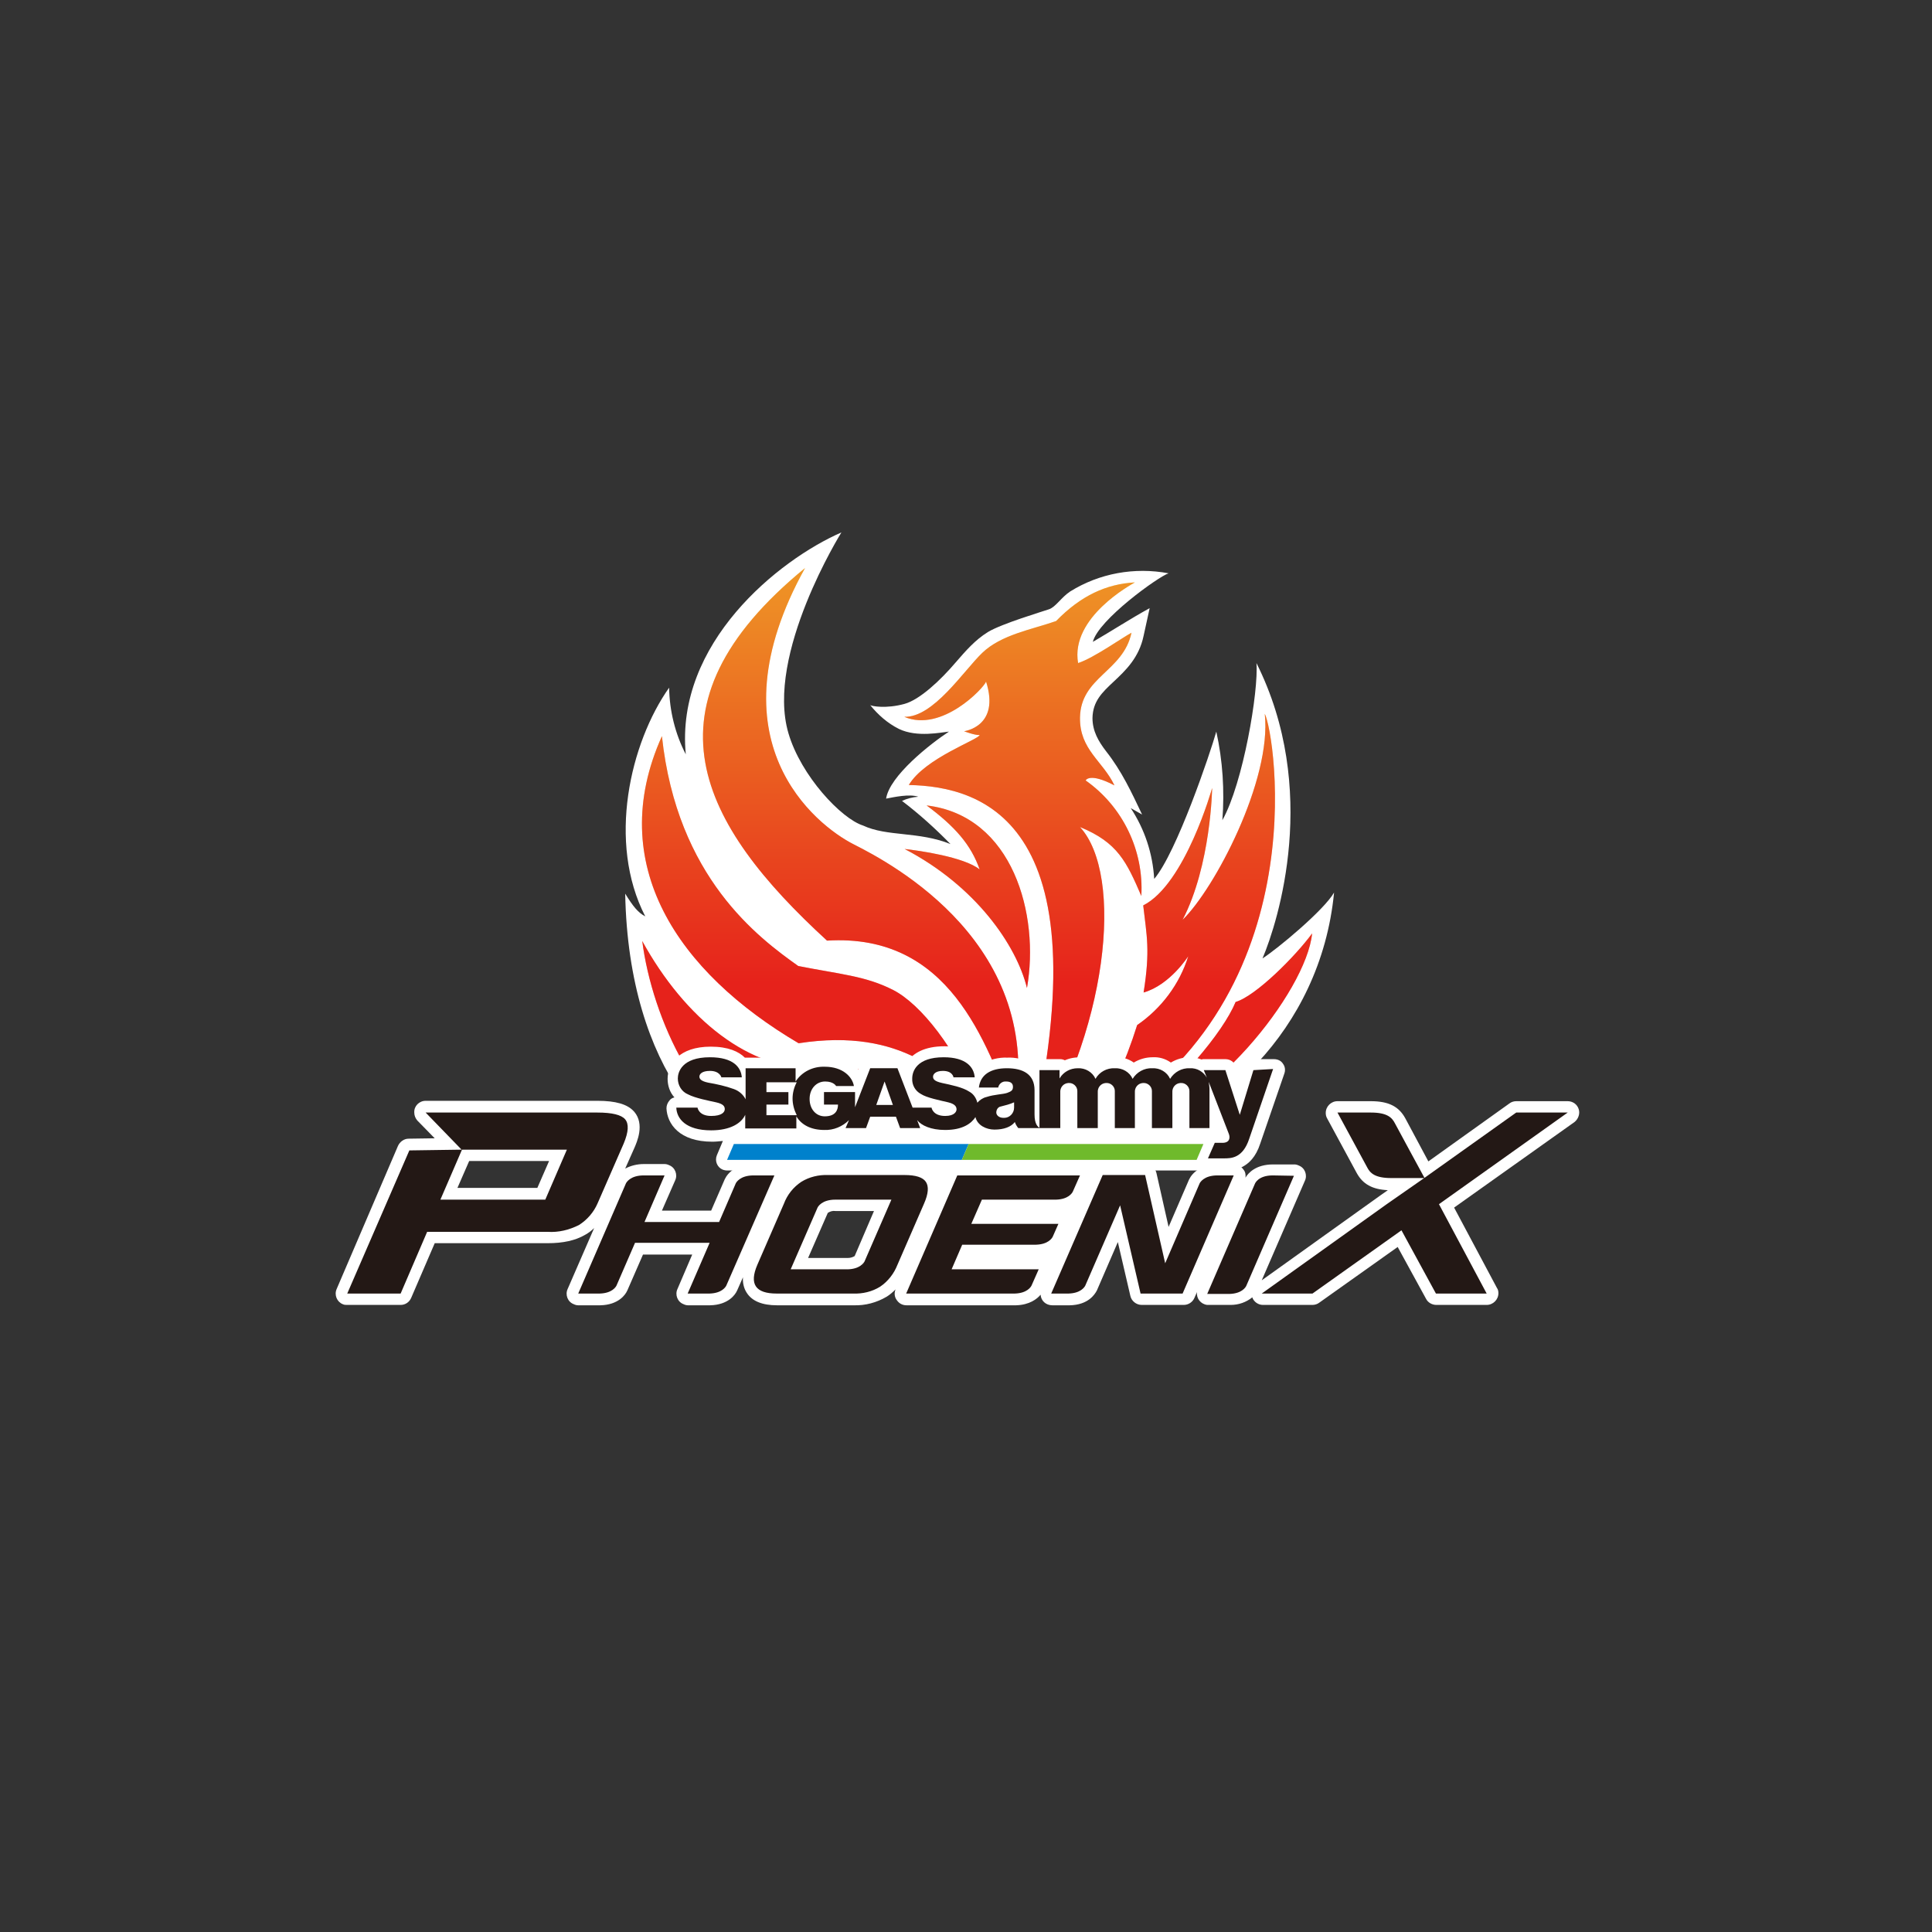<?xml version="1.0" encoding="utf-8"?>
<!-- Generator: Adobe Illustrator 22.1.0, SVG Export Plug-In . SVG Version: 6.00 Build 0)  -->
<svg version="1.1" id="レイヤー_1" xmlns="http://www.w3.org/2000/svg" xmlns:xlink="http://www.w3.org/1999/xlink" x="0px"
	 y="0px" viewBox="0 0 510.2 510.2" style="enable-background:new 0 0 510.2 510.2;" xml:space="preserve">
<rect x="0" y="0" width="510.2" height="510.2" fill="#333333" stroke="none"/>
<style type="text/css">
	.st0{fill:#FFFFFF;}
	.st1{fill:url(#SVGID_1_);}
	.st2{opacity:0.4;fill:#E61F1F;enable-background:new    ;}
	.st3{fill:#0081CC;}
	.st4{fill:#6FBA2C;}
	.st5{fill:#231815;}
</style>
<path class="st0" d="M222.2,140.6c0,0-20.1,32.2-14,53c3.3,11.3,14,22.6,19.7,24.4c6.4,3,14.7,1.5,23.1,4.9
	c-4-4.1-8.2-7.9-12.8-11.4c1.3-0.6,2.8-1,4.3-1.1c-2.4-0.8-6.4,0.1-8.5,0.5c0.9-6,11.7-14.5,16.6-17.7c-2.1,0.2-8.4,1.6-13.2-0.7
	c-3-1.5-5.5-3.7-7.6-6.3c0.4,0.3,4.2,1,9-0.3c4.1-1.1,9.6-6.3,13.6-11c2.6-3,5.1-5.9,8.5-8c3.6-2.2,14.7-5.5,16.1-6
	c1.8-0.6,3.2-3.1,5.6-4.7c7.7-4.8,17-6.5,26-4.8c-2.6,0.8-18.6,12.3-20,18.1c5-2.9,9.9-6.1,15-8.9l-1.6,7.3
	c-1.2,5.8-4.8,9.2-7.9,12.1c-3.1,2.9-5.5,5.2-5.6,9.6c0,3.5,1.6,6.2,3.6,8.8c4.1,5.2,6.7,10.8,9.5,16.7l-3-1.7
	c3.7,5.6,5.8,12,6.2,18.7c5.9-6.9,14.8-33.2,16.4-38.9c1.7,7.7,2.2,15.6,1.6,23.4c5.5-9.8,9.6-34.2,9-41.5
	c16.7,33.3,5.8,68.1,1.6,78c3.9-2.5,16.2-12.7,18.9-17.4c-3.6,37.1-32,60.9-54.4,65.3c-8.8-0.8-17.8,4.7-17.8,4.7l4.4-8.6
	c-8.6,8.1-14,16.6-19.7,27.1c0,0,3.4-16.9,1.5-21.9c-1.6-4.1-6.5-7.6-16.6-8.1c1.9,2.7,3.1,7.1,3.5,10.5
	c-11.4-10.9-34.2-15.5-46.5,1.9c-17.3-0.3-40.7-23.7-41.6-70.6c2.1,3.4,3.4,5,5.3,6c-10.1-19.6-4-45.8,6.3-60.4
	c0.1,6.1,1.6,12.2,4.4,17.6C178.3,169.9,205.5,147.9,222.2,140.6L222.2,140.6z"/>
<linearGradient id="SVGID_1_" gradientUnits="userSpaceOnUse" x1="257.988" y1="768.054" x2="257.988" y2="611.654" gradientTransform="matrix(1 0 0 1 0 -461.61)">
	<stop  offset="0.3" style="stop-color:#E62519"/>
	<stop  offset="1" style="stop-color:#F4E62B"/>
</linearGradient>
<path class="st1" d="M299.7,153.8c-0.8,0.5-17.1,9.2-15,21.3c4.1-1.3,12.1-7,14.1-8c-2.2,10.3-13.4,11.6-13.6,22.4
	c-0.1,8.5,6,11.4,9.1,17.9c-6.7-3.5-7.6-1.3-7.6-1.3c9.8,6.9,15.4,18.5,14.7,30.5c-3.9-9-6.2-14.1-16.2-18.2
	c11.6,12.6,7.8,54-14.1,88c21.7-89.6-11.8-98.7-31.1-99.1c4.2-7.1,18.5-12,18.7-13.2c-1.3,0.1-4.1-1-4.1-1s9.6-1.2,5.8-13.1
	c-0.6,1.7-11.7,13.5-21.6,9.3c7.7,0.2,15.6-12.1,20.6-16.9s12.9-6.1,19.5-8.4C285.4,157.3,292.2,154.2,299.7,153.8L299.7,153.8z
	 M238.9,224.2c3.7,0.4,15.7,2.1,19.8,5.4c-2.3-6.6-6.6-11.4-14-16.9c22.8,2.7,29.9,28.9,26.5,48.2
	C268.4,249.6,257.7,234,238.9,224.2z M334,188.5c2.7,5,14.5,77.2-46.6,110.4c5.5-8.8,9.8-18.3,12.9-28.2
	c6.4-4.4,11.2-10.8,13.5-18.2c0,0-4.8,7.6-11.8,9.6c1.8-11.3,0.8-15-0.1-23c11.1-5.6,18.2-31,18.2-31s-0.3,20.4-7.8,34.8
	C320.7,234.8,335.9,206,334,188.5L334,188.5z M346.5,246.5c-1.5,15.4-28,48.5-48.4,50.3c13-10.1,24.8-24,28.2-32.2
	C331.7,263,342.2,252.4,346.5,246.5L346.5,246.5z M267.8,294.2c8.4-44.6-32.2-66.1-42.3-71.2s-38.2-27.4-12.9-73
	c-44.6,36.5-27.6,67.8,5.8,98.4C250.8,246.4,260.3,275.2,267.8,294.2L267.8,294.2z M258.6,292.3c-6-15.3-15.5-27.2-22.8-30.9
	c-7.3-3.7-13.9-4.1-25-6.3c-10.4-7.4-32-23.3-36-60.7c-15.2,33.8,4.2,62.3,36.1,81.1C238.6,271.2,250.2,284.6,258.6,292.3z
	 M219.2,291.4c7.6-1.7,15.3-0.8,27.6,4.6c-4.9-7.8-13.2-15.4-30.9-14.1s-35.1-13-46.3-33.4c2.6,20.3,15.2,48.3,34.4,53.4
	C207.9,297.6,211.6,293,219.2,291.4L219.2,291.4z"/>
<g>
	<path class="st2" d="M299.7,153.8c-0.8,0.5-17.1,9.2-15,21.3c4.1-1.3,12.1-7,14.1-8c-2.2,10.3-13.4,11.6-13.6,22.4
		c-0.1,8.5,6,11.4,9.1,17.9c-6.7-3.5-7.6-1.3-7.6-1.3c9.8,6.9,15.4,18.5,14.7,30.5c-3.9-9-6.2-14.1-16.2-18.2
		c11.6,12.6,7.8,54-14.1,88c21.7-89.6-11.8-98.7-31.1-99.1c4.2-7.1,18.5-12,18.7-13.2c-1.3,0.1-4.1-1-4.1-1s9.6-1.2,5.8-13.1
		c-0.6,1.7-11.7,13.5-21.6,9.3c7.7,0.2,15.6-12.1,20.6-16.9s12.9-6.1,19.5-8.4C285.4,157.3,292.2,154.2,299.7,153.8L299.7,153.8z
		 M238.9,224.2c3.7,0.4,15.7,2.1,19.8,5.4c-2.3-6.6-6.6-11.4-14-16.9c22.8,2.7,29.9,28.9,26.5,48.2
		C268.4,249.6,257.7,234,238.9,224.2z M334,188.5c2.7,5,14.5,77.2-46.6,110.4c5.5-8.8,9.8-18.3,12.9-28.2
		c6.4-4.4,11.2-10.8,13.5-18.2c0,0-4.8,7.6-11.8,9.6c1.8-11.3,0.8-15-0.1-23c11.1-5.6,18.2-31,18.2-31s-0.3,20.4-7.8,34.8
		C320.7,234.8,335.9,206,334,188.5L334,188.5z M346.5,246.5c-1.5,15.4-28,48.5-48.4,50.3c13-10.1,24.8-24,28.2-32.2
		C331.7,263,342.2,252.4,346.5,246.5L346.5,246.5z M267.8,294.2c8.4-44.6-32.2-66.1-42.3-71.2s-38.2-27.4-12.9-73
		c-44.6,36.5-27.6,67.8,5.8,98.4C250.8,246.4,260.3,275.2,267.8,294.2L267.8,294.2z M258.6,292.3c-6-15.3-15.5-27.2-22.8-30.9
		c-7.3-3.7-13.9-4.1-25-6.3c-10.4-7.4-32-23.3-36-60.7c-15.2,33.8,4.2,62.3,36.1,81.1C238.6,271.2,250.2,284.6,258.6,292.3z
		 M219.2,291.4c7.6-1.7,15.3-0.8,27.6,4.6c-4.9-7.8-13.2-15.4-30.9-14.1s-35.1-13-46.3-33.4c2.6,20.3,15.2,48.3,34.4,53.4
		C207.9,297.6,211.6,293,219.2,291.4L219.2,291.4z"/>
</g>
<path class="st0" d="M338.8,280.9c-0.5-0.8-1.4-1.2-2.4-1.2H331c-1.3,0-2.4,0.8-2.8,2l-0.9,2.9l-0.9-2.9c-0.4-1.2-1.5-2-2.8-2h-5.7
	c-0.2,0-0.4,0-0.6,0.1c-1-0.4-2-0.6-3.1-0.6c-1.8,0-3.5,0.5-5,1.4c-1.4-1-3.1-1.5-4.8-1.4c-1.8,0-3.5,0.5-5,1.4
	c-1.4-1-3.1-1.5-4.8-1.4c-1.8,0-3.5,0.5-5,1.5c-2.5-1.7-5.6-1.9-8.4-0.7c-0.4-0.2-0.8-0.3-1.2-0.3h-5.3c-0.9,0-1.7,0.4-2.3,1.1
	c-2-1.1-4.2-1.6-6.4-1.5c-2.3-0.1-4.6,0.5-6.6,1.6c-1.5-2.5-4.6-4.6-10-4.6c-5.2,0-8.3,1.8-9.9,4.2c-0.5-0.8-1.4-1.3-2.4-1.3h-7.2
	c-1.2,0-2.3,0.7-2.7,1.9l-0.5,1.3c-2.2-2.4-5.4-3.7-8.6-3.6c-2,0-3.9,0.4-5.7,1.3c-0.5-0.5-1.3-0.8-2-0.8h-13.3h-0.4
	c-1.6-1.6-4.4-2.9-9-2.9c-8.4,0-11.4,4.6-11.4,8.5c0,1.8,0.6,3.6,1.8,4.9c-0.5,0.1-1,0.4-1.3,0.8c-0.5,0.6-0.8,1.3-0.8,2.1
	c0.2,4.1,3.4,8.8,12.1,8.8c0.9,0,1.8-0.1,2.8-0.2l-1.6,3.8c-0.6,1.5,0.1,3.2,1.6,3.8c0.3,0.1,0.7,0.2,1.1,0.2h124
	c0.6,0,1.1-0.2,1.6-0.5c0.5,0.3,1,0.5,1.6,0.5h4.2c1.9,0,7.1,0,9.4-7.1l6.3-18.3C339.5,282.7,339.4,281.7,338.8,280.9L338.8,280.9z"
	/>
<path class="st3" d="M193.8,302.1l-1.8,4.2h62l1.8-4.2H193.8z"/>
<path class="st4" d="M254,306.3h62l1.8-4.2h-62L254,306.3z"/>
<path class="st5" d="M331,282.6l-3.6,11.8l-3.8-11.8h-5.7l0.8,2c-0.9-1.6-2.6-2.6-4.5-2.5c-2.1-0.1-4.1,1-5.2,2.8
	c-0.8-1.8-2.7-2.9-4.7-2.8c-2.1-0.1-4.1,1-5.2,2.8c-0.8-1.8-2.7-2.9-4.7-2.8c-2.1-0.1-4.1,1-5.1,2.8c-0.8-1.8-2.7-2.9-4.7-2.8
	c-2,0-3.8,1-4.8,2.7v-2.2h-5.3v15.2c-0.4-0.2-1.3-0.9-1.3-3.5v-6.4c0-4.2-3-5.8-7.3-5.8c-4.3,0-7,1.7-7.4,5.1h5.1
	c0.2-1,1.1-1.7,2.1-1.6c1.2,0,1.8,0.5,1.8,1.4s-0.4,1.2-1.5,1.6c-1.1,0.4-3.4,0.4-5.5,1.1c-0.9,0.2-1.8,0.8-2.4,1.5
	c-0.3-1.2-1-2.3-2.1-2.9c-1.8-1.2-4.9-1.8-7.2-2.3s-2.4-1.2-2.4-1.7s0.5-1.5,2.6-1.5c2.6,0,2.8,1.7,2.8,1.7h5.6
	c-0.2-2.7-2.3-5.3-8.2-5.3c-7.1,0-8.3,3.7-8.3,5.6c-0.1,1.7,0.8,3.3,2.3,4.1c1.5,1,5.1,1.7,7.2,2.2s2.2,1.4,2.2,1.9s-0.5,1.7-3,1.7
	c-3.3,0-3.6-2.2-3.6-2.2h-5l-4-10.4h-7.2l-4,10.3v-4h-8.2v3.3h3.7c0,1.4-0.6,3.1-3.5,3.1c-2.3,0-4-1.9-4-4.6s1.8-4.6,4.1-4.6
	s2.9,1.2,2.9,1.2h4.7c-0.4-2.4-2.9-5.1-7.7-5.1c-3.1-0.1-6,1.3-7.7,3.9v-3.5h-13.2v8.2c-0.6-1.2-1.7-2.2-3.1-2.7
	c-2.2-0.8-4.5-1.3-6.8-1.7c-1.9-0.4-2.3-1-2.3-1.6s0.6-1.5,2.8-1.5c2.6,0,3,1.7,3,1.7h5.4c-0.2-2.6-2.2-5.3-8.4-5.3
	c-7.5,0-8.5,4-8.5,5.6c0,1.8,1,3.5,2.7,4.2c1.9,1,5.6,1.7,7.4,2.1c1.8,0.4,2.3,1,2.3,1.8c0,0.8-0.8,1.8-3.6,1.8
	c-3.3,0-3.6-2.2-3.6-2.2h-5.6c0.1,2.9,2.5,6,9.2,6c5.1,0,8-1.9,9-4.1v3.6h13.5v-3.2c1.3,2.2,3.8,3.6,7.4,3.6
	c2.4,0.1,4.8-0.9,6.5-2.6l-0.9,2.1h5.4l1.1-3h6.8l1.1,3h5.3l-0.8-2.1c1.1,1.4,3.6,2.6,7.4,2.6c4.6,0,6.9-1.7,8-3.4
	c0.5,2.2,2.9,3.3,5,3.3c2.5,0,4.4-0.7,5.4-2c0.2,0.6,0.5,1.1,0.9,1.6H280v-9.4c-0.1-1.3,0.8-2.4,2.1-2.5h0.1
	c1.2-0.1,2.3,0.9,2.3,2.1c0,0.1,0,0.2,0,0.4v9.4h5.4v-9.4c-0.1-1.3,0.8-2.4,2.1-2.5h0.1c1.2-0.1,2.3,0.9,2.3,2.1c0,0.1,0,0.2,0,0.4
	v9.4h5.3v-9.4c-0.1-1.3,0.8-2.4,2.1-2.5h0.1c1.2-0.1,2.3,0.9,2.3,2.1c0,0.1,0,0.2,0,0.4v9.4h5.4v-9.4c-0.1-1.3,0.8-2.4,2.1-2.5h0.1
	c1.2-0.1,2.3,0.9,2.3,2.1c0,0.1,0,0.2,0,0.4v9.4h5.3v-10.2c0-0.7-0.1-1.3-0.2-2l5.3,13.7c0.4,1,0.3,2.4-1.7,2.4h-2l-1.8,4.1h4.2
	c1.9,0,5,0,6.7-5.2l6.3-18.4L331,282.6z M210.4,294.5h-8v-2.8h5.8v-3.3h-5.8v-2.6h8c-0.7,1.3-1.1,2.8-1.1,4.3
	C209.3,291.6,209.7,293.1,210.4,294.5L210.4,294.5z M231.4,291.8l2.2-6.2l2.2,6.2H231.4z M267.8,292.5c0,1.5-1.2,2.7-2.6,2.7
	c-0.1,0-0.1,0-0.2,0c-1.3,0-1.9-0.8-1.9-1.4c0-0.8,0.5-1.5,1.2-1.6c1.2-0.3,2.4-0.6,3.5-1.1V292.5z"/>
<path class="st0" d="M416.9,292.9c-0.4-1.3-1.6-2.1-2.9-2.1h-13.6c-0.6,0-1.3,0.2-1.8,0.6l-21.4,15.3l-6.1-11.4
	c-1.7-3.1-4.4-4.5-9.1-4.5h-8.8c-1.7,0-3.1,1.4-3.1,3.1c0,0.5,0.1,1,0.4,1.5l7.8,14.4c1.6,2.9,4.1,4.3,8.2,4.5l-2,1.4l-31.3,22.4
	l11.4-26.3c0.7-1.5,0-3.4-1.6-4c-0.4-0.2-0.8-0.3-1.2-0.3h-5.6c-4.6,0-6.6,2.3-7.3,3.5c0.1-0.7,0-1.5-0.5-2.1
	c-0.6-0.9-1.5-1.4-2.6-1.4h-4.3c-4.2,0-6.6,2.1-7.5,4l-5.4,12.5l-3.2-14.2c-0.3-1.4-1.6-2.4-3-2.4H198.9c-4.2,0-6.6,2.1-7.5,4
	l-3.6,8.3h-13l3.5-8c0.7-1.5,0-3.4-1.6-4c-0.4-0.2-0.8-0.3-1.2-0.3H170c-1.7,0-3.4,0.4-4.9,1.2l2.4-5.4c0.7-1.6,2.8-6.3,0-9.6
	l-0.1-0.1c-1.7-1.9-4.8-2.8-9.6-2.8h-45.4c-1.7,0-3.1,1.4-3,3.1c0,0.8,0.3,1.5,0.8,2.1l4.6,4.7l-6.9,0.1c-1.2,0-2.3,0.8-2.8,1.9
	l-16.2,37.8c-0.7,1.6,0.1,3.4,1.6,4c0.4,0.2,0.8,0.2,1.2,0.2h14.1c1.2,0,2.3-0.7,2.8-1.9l6.2-14.4h29.8c4.1,0,7.3-0.7,9.9-2.2
	c0.9-0.5,1.7-1.1,2.4-1.8l-7,16.1c-0.7,1.5,0,3.4,1.6,4c0.4,0.2,0.8,0.3,1.2,0.3h5.8c4.9-0.1,6.7-2.9,7.1-3.8c0-0.1,0.1-0.1,0.1-0.2
	l4.1-9.4h13l-3.9,9.1c-0.7,1.5,0,3.4,1.6,4c0.4,0.2,0.8,0.3,1.2,0.3h5.8c4.9-0.1,6.7-2.9,7.1-3.8c0-0.1,0.1-0.1,0.1-0.2l1.5-3.4
	c-0.1,1.4,0.2,2.9,1,4.1c1.4,2.2,4.1,3.3,8,3.3h20.2c3.1,0.1,6.1-0.7,8.8-2.3c0.8-0.5,1.6-1.2,2.3-1.9c-0.4,0.9-0.3,2,0.3,2.8
	c0.6,0.9,1.5,1.4,2.6,1.4h28.9c3.6-0.1,5.6-1.7,6.5-2.8c0.1,1.6,1.4,2.8,3.1,2.8h4.6c4.9-0.1,6.6-2.9,7.1-3.8c0-0.1,0.1-0.1,0.1-0.2
	l5.5-12.7l3.3,14.2c0.3,1.4,1.6,2.4,3,2.4h11.1c1.2,0,2.3-0.7,2.8-1.8l0.7-1.6c-0.2,1.7,1,3.2,2.7,3.4c0.1,0,0.2,0,0.3,0h5.9
	c2.1,0,4.1-0.7,5.7-2c0.4,1.2,1.6,2,2.8,2h13.1c0.6,0,1.3-0.2,1.8-0.6l20.7-14.7l7.5,13.7c0.5,1,1.6,1.6,2.7,1.6h13.3
	c1.7,0,3.1-1.4,3.1-3.1c0-0.5-0.1-1-0.4-1.4L384,318.9l31.8-22.6C416.8,295.5,417.3,294.1,416.9,292.9L416.9,292.9z M141.9,313.7
	h-21.1l3.1-7.1H145L141.9,313.7z M225.7,331.7c-0.5,0.3-1.1,0.5-1.8,0.5h-10.5l5.2-11.9c0.6-0.4,1.3-0.6,2-0.5h10.2L225.7,331.7z"/>
<path class="st5" d="M152.9,323.5c-2.6,1.3-5.4,2-8.3,1.8h-31.8l-7,16.3H91.7l16.4-37.8l13.9-0.2l-5.7,13.2H144l5.7-13.2h-27.8
	l-9.5-9.8h45.4c3.8,0,6.3,0.6,7.3,1.8c1,1.2,0.9,3.3-0.4,6.4l-6.9,15.8C156.8,320.1,155.1,322.1,152.9,323.5z M414,293.8h-13.6
	l-24.3,17.3l-9.9,6.9l-33,23.6h13.4l23.5-16.7l9.1,16.7h13.4L380,318L414,293.8z M368.4,296.7c-0.8-1.6-2.1-2.9-6.4-2.9h-8.8
	l7.8,14.4c0.8,1.6,2.1,2.9,6.4,2.9h8.8C376.2,311.1,368.7,297.3,368.4,296.7L368.4,296.7z M204.5,310.4H199c-3.6,0-4.6,1.9-4.7,2.1
	l-4.4,10.2h-19.7l5.3-12.3H170c-3.6,0-4.6,1.9-4.7,2.1l-12.6,29.1h5.7c3.2-0.1,4.2-1.7,4.4-2.1l4.9-11.3h19.7l-5.8,13.4h5.8
	c3.2-0.1,4.2-1.7,4.4-2.1L204.5,310.4z M321.5,310.4c-3.6,0-4.6,1.9-4.7,2.1l-9.1,21.1l-5.3-23.3h-11.2l-13.6,31.3h4.6
	c3.2-0.1,4.2-1.7,4.4-2.1l9.2-21.2l5.4,23.3h11.1l13.5-31.2H321.5z M285.2,310.4h-32.4l-13.5,31.2H268c3.2-0.1,4.2-1.7,4.4-2.1
	l1.9-4.3h-23l2.8-6.5h19.5c3.2-0.1,4.2-1.7,4.4-2.1l1.5-3.4h-23l2.8-6.4h19.6c3.2-0.1,4.2-1.7,4.4-2.1L285.2,310.4z M244,317.9
	l-7,16.1c-0.9,2.3-2.5,4.4-4.6,5.8c-2.1,1.3-4.6,1.9-7.1,1.8h-20.2c-5.6,0-7.3-2.5-5.1-7.6l7-16.1c0.9-2.4,2.5-4.4,4.6-5.8
	c2.1-1.3,4.6-1.9,7.1-1.8h20.2c2.9,0,4.8,0.6,5.6,1.8C245.3,313.3,245.2,315.2,244,317.9z M235.4,316.8h-14.8
	c-3.6,0-4.6,1.9-4.7,2.1l-7.1,16.3h15.1c3.2-0.1,4.2-1.7,4.4-2.1l-0.9,2.1L235.4,316.8z M336.1,310.4c-3.9,0-4.7,2.2-4.7,2.2
	l-12.6,29.1h5.9c3.2-0.1,4.2-1.7,4.4-2.1l12.6-29.1L336.1,310.4z"/>
</svg>
